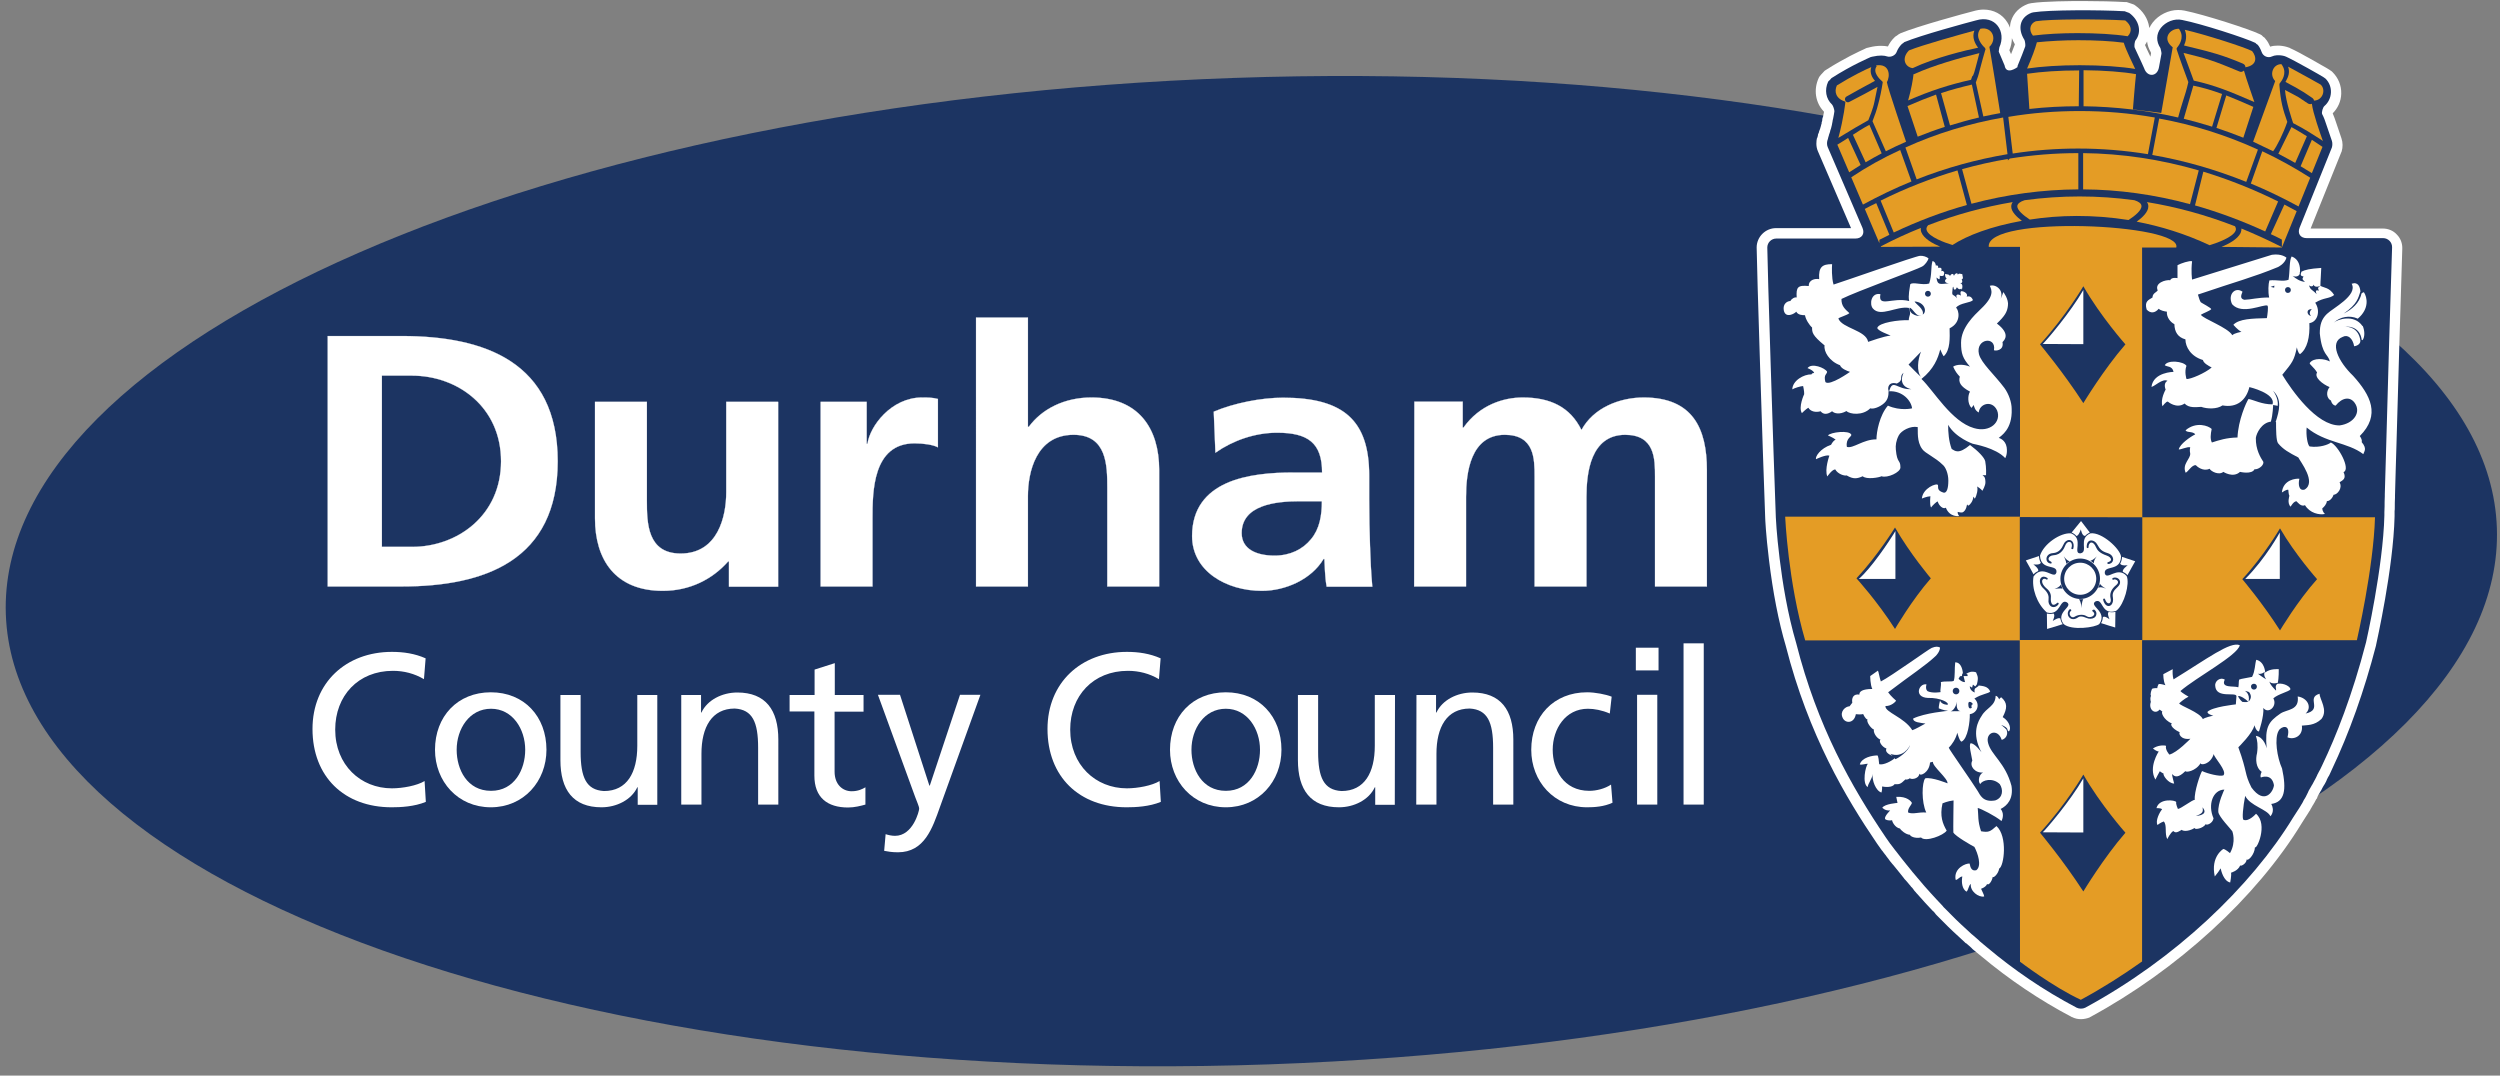 <?xml version="1.0" encoding="utf-8"?>
<!-- Generator: Adobe Illustrator 26.5.0, SVG Export Plug-In . SVG Version: 6.00 Build 0)  -->
<svg version="1.1" id="Layer_1" xmlns="http://www.w3.org/2000/svg" xmlns:xlink="http://www.w3.org/1999/xlink" x="0px" y="0px"
	 viewBox="0 0 1200 516.3" style="enable-background:new 0 0 1200 516.3;" xml:space="preserve">
<rect x="0" y="0" width="1200" height="516.3" fill="#808080" stroke="none"/>
<style type="text/css">
	.st0{fill:#1C3462;}
	.st1{fill:#FFFFFF;}
	.st2{fill:#003067;}
	.st3{fill:#E49C25;}
	
		.st4{clip-path:url(#SVGID_00000091722084563123793020000014314530536666046139_);fill:#FFFFFF;stroke:#FFFFFF;stroke-width:0.12;stroke-miterlimit:3.864;}
	
		.st5{clip-path:url(#SVGID_00000139260938722771629800000009905300268343037857_);fill:#FFFFFF;stroke:#FFFFFF;stroke-width:0.12;stroke-miterlimit:3.864;}
	
		.st6{clip-path:url(#SVGID_00000104677861374319446800000007069628646102010009_);fill:#FFFFFF;stroke:#FFFFFF;stroke-width:0.12;stroke-miterlimit:3.864;}
	
		.st7{clip-path:url(#SVGID_00000027581567441844602770000016854815892131441285_);fill:#FFFFFF;stroke:#FFFFFF;stroke-width:0.12;stroke-miterlimit:3.864;}
	
		.st8{clip-path:url(#SVGID_00000042004900122911851110000002783883311250664117_);fill:#FFFFFF;stroke:#FFFFFF;stroke-width:0.12;stroke-miterlimit:3.864;}
	
		.st9{clip-path:url(#SVGID_00000111192237017812687220000008523972949034848898_);fill:#FFFFFF;stroke:#FFFFFF;stroke-width:0.12;stroke-miterlimit:3.864;}
	.st10{clip-path:url(#SVGID_00000086652893030269188750000002959725898967246219_);fill:#FFFFFF;}
	
		.st11{clip-path:url(#SVGID_00000105426604351817429580000013905563228529733802_);fill-rule:evenodd;clip-rule:evenodd;fill:#FFFFFF;}
	.st12{clip-path:url(#SVGID_00000001644018122440660790000001945965342466474894_);fill:#FFFFFF;}
	.st13{clip-path:url(#SVGID_00000102545321877152635730000014848007786020354235_);fill:#FFFFFF;}
	.st14{clip-path:url(#SVGID_00000061436378137012226630000003363697932241518976_);fill:#FFFFFF;}
	.st15{clip-path:url(#SVGID_00000145755502282943554100000007348679726558574213_);fill:#FFFFFF;}
	.st16{clip-path:url(#SVGID_00000028315679599864064150000011524623754475839667_);fill:#FFFFFF;}
	
		.st17{clip-path:url(#SVGID_00000027605144163744991540000015360883680564991371_);fill-rule:evenodd;clip-rule:evenodd;fill:#FFFFFF;}
	.st18{clip-path:url(#SVGID_00000125573401806426735430000001251580569238273717_);fill:#FFFFFF;}
	.st19{clip-path:url(#SVGID_00000099639291106161762610000005822790588263493808_);fill:#FFFFFF;}
	.st20{clip-path:url(#SVGID_00000136385934696602141800000009485069198748908215_);fill:#FFFFFF;}
	
		.st21{clip-path:url(#SVGID_00000049184104667299738070000012165912976723575737_);fill-rule:evenodd;clip-rule:evenodd;fill:#FFFFFF;}
	.st22{clip-path:url(#SVGID_00000112633846648785326430000013587816012815442604_);fill:#FFFFFF;}
</style>
<g id="Layer_1_00000004504299403070784610000001593554836245852349_">
	<path class="st0" d="M2.8,294.9C-1.8,164.1,262.2,48.8,592.4,37.4c330.2-11.5,601.6,85.2,606.1,216S939.1,499.4,609,510.9
		C278.8,522.4,7.4,425.7,2.8,294.9"/>
	<path class="st1" d="M998.9,489.2c-1.5,0-3-0.3-4.3-1h-0.1c-15.4-8.1-30.1-18-43.6-29.3l-3.8-3.1l-0.1-0.1
		c-0.2-0.1-0.4-0.4-0.7-0.7c-0.4-0.3-0.8-0.7-1.1-1c-0.5-0.4-0.9-0.8-1.4-1.2c-0.1,0-0.1-0.1-0.2-0.1h-0.1l-0.7-0.7
		c-3.5-3.2-6.9-6.3-10.1-9.6l-3.1-3.1c-0.2-0.2-0.6-0.6-0.9-1.1c-0.3-0.4-0.7-0.8-1.1-1.1c-0.5-0.5-0.9-1-1.4-1.5l-0.2-0.2
		c-1.4-1.5-2.8-3-4.1-4.5c-0.6-0.7-1.2-1.3-1.8-2c-0.2-0.2-0.4-0.4-0.5-0.6l-0.2-0.2c-0.4-0.4-0.8-0.9-1.1-1.4
		c-0.3-0.4-0.6-0.8-1-1.1l-0.2-0.3c-0.2-0.2-0.4-0.4-0.6-0.7c-0.3-0.4-0.7-0.8-1-1.2c-0.3-0.3-0.6-0.7-0.9-1
		c-0.3-0.3-0.6-0.6-0.9-1.1c-0.4-0.5-2.4-3-2.4-3l-2.6-3.2l-0.1-0.1l-0.1-0.1c-0.2-0.2-0.3-0.4-0.5-0.6c-0.5-0.6-1-1.2-1.4-1.8
		l-0.2-0.3c-0.3-0.3-0.5-0.6-0.6-0.8l-0.2-0.2l-0.2-0.3c-0.2-0.3-0.4-0.6-0.7-0.9c-0.3-0.4-0.6-0.8-0.9-1.2l-0.2-0.3l-0.3-0.3
		l-2.4-3.4c-14.7-21.6-32.8-51.9-43.7-94.7c-3.5-11.8-6.2-25.8-8.1-41.5c-1.5-12.2-1.8-19.7-1.8-20c-1.1-29.2-4.1-122.5-4.1-129.8
		c0-5.1,4.2-9.3,9.3-9.3h36l-15.9-36.9c-1.1-2.5-0.7-5.1-0.5-6.1l0.1-0.2l0.1-0.2c0.1-0.4,0.3-0.8,0.3-1.1l0.1-0.7l0.2-0.3
		c0-0.1,0-0.1,0.1-0.2c0.1-0.4,0.2-1,0.5-1.6c0-0.1,0-0.1,0.1-0.2c0.1-0.5,0.3-1.1,0.5-1.7c0,0,0,0,0-0.1c0.1-0.2,0.1-0.4,0.2-0.7
		c0-0.1,0.1-0.2,0.1-0.3s0-0.2,0-0.2v-0.3l0.2-0.5c0-0.2,0-0.3,0.1-0.4c0-0.1,0-0.2,0-0.3v-0.4l0.2-0.6c0-0.2,0.1-0.4,0.2-0.6
		c0.1-0.4,0.1-0.7,0.2-1.1c0.1-0.4,0.2-0.8,0.2-1.1c0-0.1,0-0.1-0.1-0.2c-4-4.2-5-10.5-2.4-16.1l0.2-0.4l0.2-0.3
		c0.5-0.7,1-1.2,1.3-1.5l0,0l1.1-1.2l0.6-0.4c8.9-5.7,16.2-9,18.6-10.1c0.3-0.1,0.5-0.2,0.6-0.3l0.5-0.2l0.5-0.1l0.8-0.2
		c2-0.5,3.8-0.7,5.5-0.7c1.2,0,2.3,0.1,3.3,0.3c0.8-1.6,1.8-3.1,3.2-4.4l0.3-0.3l0.8-0.5c0.6-0.5,1.2-0.9,1.9-1.2
		c8.3-3.4,31.1-9.6,34.7-10.5c1.7-0.5,3.4-0.8,5-0.8c4.8,0,9,2.2,11.4,6.1c0.5,0.8,1,1.7,1.3,2.6c0-1.2,0.2-2.4,0.6-3.5
		c1.2-3.6,4-6.4,8-7.9l0.3-0.1l1.4-0.3h0.1c5.8-0.9,19-1,24.5-1c7.6,0,15.3,0.2,20.4,0.5h0.7l0.6,0.2c0.3,0.1,0.6,0.2,0.9,0.3l2,0.7
		l0.6,0.4c3.7,2.6,6.1,6.3,6.7,10.4c0,0.1,0,0.3,0.1,0.4c0.4-0.9,1-1.8,1.6-2.6c2.9-3.7,7.6-6,12.2-6c1,0,2.1,0.1,3.1,0.3
		c9.4,1.9,31.2,8.9,36.3,11.4l0.7,0.4l0.7,0.7l0.7,0.5l0.4,0.5c1.1,1.2,1.8,2.7,2.3,3.8c1.2-0.4,2.4-0.5,3.7-0.5
		c1.3,0,2.8,0.2,4.2,0.6l0.3,0.1l1.2,0.4l0.1,0.1c2.1,0.9,7,3.5,10.8,5.7c1.2,0.7,2.4,1.4,3.5,2c2.6,1.5,3.8,2.1,4.5,2.6l1.3,0.9
		l0.3,0.3c2.8,2.8,4.3,6.4,4.2,10.4c-0.1,3.6-1.6,6.9-4.1,9.4c0.7,1.6,1.2,3.1,1.6,4.3c1.4,4.1,2.6,7.7,2.6,7.7
		c0.7,2,0.7,4.3,0.1,6.3l-0.1,0.2l-14.8,36.8h34.7c2.5,0,5,1,6.7,2.9c1.8,1.8,2.7,4.3,2.6,6.8c-0.8,24.3-2,65.9-2.8,94.3
		c-0.1,4.8-0.3,9.3-0.4,13.3c-0.1,4.1-0.2,7.7-0.3,10.8v0.9v0.1c-0.1,1.8-0.1,3.2-0.1,4.5c0,0.8,0,1.5-0.1,2.1c0,0.3,0,0.6,0,0.8
		v1.6c-0.6,25.1-8.6,60.4-8.9,61.9v0.1c-5.7,22-12.9,42.1-21.3,59.8c-0.2,0.4-0.4,0.8-0.5,1.1c-0.2,0.4-0.4,0.8-0.6,1.3
		c-0.1,0.2-0.3,0.6-0.6,1c-0.1,0.2-0.2,0.4-0.3,0.6c-0.1,0.2-0.2,0.4-0.3,0.6l-0.1,0.3c-0.2,0.6-0.5,1-0.7,1.4
		c-0.1,0.2-0.2,0.4-0.3,0.6l-0.1,0.1l-0.1,0.1c-0.1,0.3-0.3,0.5-0.4,0.7c-0.2,0.3-0.3,0.6-0.5,0.9s-0.3,0.6-0.4,0.8l-0.4,0.7
		l-0.1,0.1c-0.2,0.4-0.4,0.7-0.6,1.1c-0.1,0.2-0.2,0.3-0.3,0.5l-0.1,0.1c-0.1,0.2-0.3,0.5-0.3,0.6l-0.4,1.1l-0.3,0.3l-0.9,1.7
		l-0.2,0.3c0,0.1-0.1,0.1-0.1,0.2c-0.2,0.3-0.3,0.6-0.5,0.8l0,0l-0.5,0.9c-0.1,0.2-0.2,0.4-0.4,0.7l-0.1,0.1l-0.3,0.7l-0.2,0.2
		l-0.8,1.3c-0.7,1.1-1.3,2-1.8,2.8s-0.9,1.4-1.2,1.9c-21.7,35.6-59.7,70.4-101.7,93.1l-0.1,0.1
		C1001.9,488.8,1000.4,489.2,998.9,489.2z M1030.5,23.6c0.3,0.7,0.7,1.4,1,2.1c0.2,0.5,0.5,1,0.7,1.5l0.3-1.6c0-0.2-0.1-0.3-0.1-0.5
		c-1-1.7-1.6-3.4-1.8-5.2c-0.3,0.6-0.6,1.2-1,1.7L1030.5,23.6z M965.3,26c0.7-1.8,1.3-3.3,1.8-4.6c0-0.1,0-0.1,0-0.2
		c-0.5-0.9-1-1.9-1.4-2.9c0,1.9-0.4,3.9-1.2,5.8L965.3,26z"/>
	<path class="st0" d="M890.6,114.5h-38c-2.3,0-4.3,1.9-4.3,4.3c0,7.2,3,100.8,4.1,129.6c0,0,0.3,7.5,1.8,19.6
		c1.4,11.5,3.8,26.6,8,40.8c10.1,39.8,26.4,68.7,43,93.2c0.7,1,1.4,2,2.1,3c0.3,0.3,0.5,0.6,0.7,0.9c0.5,0.7,1.1,1.4,1.6,2.1
		c0.3,0.3,0.5,0.7,0.8,1c0.6,0.8,1.1,1.5,1.7,2.2c0.2,0.3,0.5,0.6,0.7,0.9c0.8,1,1.6,2,2.4,3c0.9,1.1,1.7,2.1,2.6,3.2
		c0.1,0.2,0.3,0.4,0.5,0.6c0.7,0.8,1.4,1.7,2.1,2.5c0.2,0.3,0.5,0.5,0.7,0.8c0.7,0.8,1.4,1.7,2.1,2.5c0.2,0.2,0.4,0.5,0.6,0.7
		c1.9,2.1,3.8,4.3,5.8,6.4c0.1,0.1,0.1,0.1,0.2,0.2c0.9,1,1.9,2,2.8,3c0.1,0.2,0.3,0.4,0.5,0.6c0.9,0.9,1.8,1.8,2.7,2.7
		c0.2,0.2,0.3,0.3,0.5,0.5c3.2,3.3,6.6,6.4,10.1,9.6c0.2,0.1,0.3,0.3,0.5,0.4c1,0.9,2.1,1.8,3.1,2.7c0.1,0.2,0.3,0.3,0.5,0.5
		c1.2,1,2.4,2,3.6,3c12.5,10.5,26.7,20.3,42.7,28.7c1.2,0.6,2.9,0.6,4.1,0c43.1-23.3,79.7-58.3,99.8-91.3c0.6-1,1.7-2.6,3.1-4.8
		c0.3-0.5,0.6-1,0.9-1.5c0.1-0.1,0.1-0.2,0.2-0.3c0.1-0.2,0.3-0.5,0.4-0.7s0.2-0.4,0.3-0.6c0.1-0.3,0.3-0.6,0.5-0.9s0.4-0.7,0.6-1
		c0.1-0.2,0.2-0.4,0.3-0.6c0.2-0.4,0.4-0.8,0.6-1.2c0.1-0.1,0.1-0.3,0.2-0.4c0.2-0.6,0.5-1.1,0.8-1.6c0.1-0.2,0.2-0.3,0.3-0.5
		c0.3-0.5,0.6-1,0.9-1.6l0.1-0.1c0.3-0.6,0.7-1.3,1-1.9c0.1-0.2,0.2-0.3,0.3-0.5c0.3-0.7,0.7-1.3,1-2c0-0.1,0-0.1,0-0.1
		c0.4-0.7,0.7-1.4,1.1-2.1c0.1-0.1,0.2-0.3,0.3-0.5c0.4-0.8,0.7-1.5,1.1-2.3c6.6-13.8,14.4-33.4,21-58.9c0,0,8.2-36,8.8-60.9
		c0,0,0,0,0-0.1s0-0.2,0-0.4c0-0.1,0-0.1,0-0.2c0-0.3,0-0.5,0-0.8c0-0.7,0.1-1.7,0.1-2.9c0-1.3,0-2.9,0.1-4.8c0-0.3,0-0.6,0-0.9
		c0.2-6,0.4-14.4,0.7-24.1c0.8-29.4,2-70.7,2.8-94.4c0.1-2.5-1.9-4.5-4.3-4.5h-36.7c-3,0-4.5-2.2-3.4-5l15.5-38.5
		c0.3-1,0.3-2.3,0-3.2c0,0-1.3-3.7-2.7-7.9c-0.5-1.6-1.1-3.3-2-5c-0.3-0.9,0.4-3.2,1.1-3.8c3.8-3.2,4.4-9.4,0.5-13.2l-1-0.7
		c-0.7-0.5-4-2.3-7.5-4.3c-4.1-2.3-8.6-4.7-10.4-5.5l-0.8-0.3c-2.7-0.7-4.7-0.4-6,0.2c-1.9,0.9-4.2-0.1-4.9-2.1
		c-0.5-1.4-1.2-2.7-1.9-3.5c0,0-0.3-0.2-0.6-0.4c-0.2-0.2-0.5-0.5-0.5-0.5c-4.4-2.2-25.9-9.2-35.1-11c-3.8-0.9-8,0.9-10.3,3.8
		c-2.3,3-2.3,6.5-0.2,9.7c0.1,0.3,0.6,2.3,0.5,2.7l-1.2,6.5c-0.8,4.6-5.6,4.9-7.1,0.5c-0.2-0.4-0.7-1.5-1.3-2.9
		c-0.5-1.2-1.3-2.7-2-4.3l-1.2-2.6c-0.4-0.7-0.1-3.1,0.4-3.7c3-3.9,1.8-9.6-3.1-13.1l-1.1-0.4c-0.4-0.1-0.7-0.3-1-0.4
		c-11.9-0.7-36.4-0.7-43.8,0.5l-0.9,0.2c-6,2.3-6.7,8-3.5,13c0.3,0.5,0.6,2.7,0.4,3.2c-0.8,2.3-2.1,5.5-3.7,9.4c0,0,0,0.2,0,0.5
		c0,0-5.4,4.1-6.2-0.8l-2.8-6.6c0-0.2,0.2-1.9,0.3-2.1c3.4-7.4-1.8-15.8-11.3-12.9c-3.9,1-26.7,7.2-34.3,10.4
		c-0.1,0-0.3,0.3-0.6,0.5s-0.6,0.4-0.6,0.4c-1.2,1.2-2,2.5-2.5,3.8c-0.6,1.7-2.8,2.7-4.5,2.2c-1.4-0.5-3.7-0.7-7.2,0.1l-0.8,0.2
		c-1,0.5-8.8,3.7-18.8,10.1l-0.8,0.9c-0.3,0.3-0.6,0.5-0.8,0.8c-1.8,4-1.1,8.2,1.9,11c0.5,0.5,1.2,2.7,1.1,3.3
		c-0.1,1-0.4,2.2-0.6,3.4c-0.1,0.2-0.1,0.5-0.2,0.8c0,0.3-0.1,0.5-0.1,0.7c-0.1,0.4-0.1,0.7-0.2,1c0,0.2-0.1,0.4-0.1,0.6
		c-0.1,0.5-0.3,1.1-0.4,1.6c0,0.1-0.1,0.2-0.1,0.3c-0.2,0.4-0.3,0.9-0.4,1.4c-0.1,0.2-0.1,0.4-0.2,0.6c-0.2,0.4-0.3,0.9-0.4,1.3
		c-0.1,0.2-0.1,0.4-0.2,0.6c-0.1,0.6-0.3,1.2-0.5,1.8c-0.2,0.9-0.2,2.1,0.2,3l16.7,38.8C895.2,112.2,893.7,114.5,890.6,114.5z"/>
	<path class="st0" d="M909.6,253.2c7.2,12.6,17.2,24.4,17.2,24.4c-9.2,10.5-17.2,24.3-17.2,24.3c-8.4-13.2-18.5-24.3-18.5-24.3
		C901.5,266.4,909.6,253.2,909.6,253.2"/>
	<path class="st0" d="M1000,371.8c8.3,14.5,20.2,27.9,20.2,27.9c-10.5,12.1-20.2,28.2-20.2,28.2c-9.8-15.1-20.8-28.2-20.8-28.2
		C992,385.7,1000,371.8,1000,371.8"/>
	<path class="st0" d="M1094.4,253.6c7.3,12.6,17.8,24.4,17.8,24.4c-9.4,10.5-17.8,24.6-17.8,24.6c-8.4-13.2-18.1-24.6-18.1-24.6
		C1086.7,266.8,1094.4,253.6,1094.4,253.6"/>
	<rect x="969.5" y="248.2" class="st0" width="58.8" height="59"/>
	<path class="st0" d="M1000,137.4c8.3,14.5,20.2,27.9,20.2,27.9c-10.5,12.1-20.2,28.2-20.2,28.2c-9.8-15.1-20.8-28.2-20.8-28.2
		C992,151.2,1000,137.4,1000,137.4"/>
	<path class="st1" d="M1000,139.2c-6.2,10.8-18,24.6-19.5,25.9l19.5,0.1C1000,165.2,1000,146.1,1000,139.2z"/>
	<path class="st1" d="M892.2,277.9h17.6v-23C906.7,260.1,897.9,273.1,892.2,277.9z"/>
	<path class="st1" d="M1094.3,277.9v-22.3c0,0-6.7,12.4-16.6,22.3H1094.3z"/>
	<path class="st1" d="M980.5,399.5l19.5,0.1c0,0,0-19.1,0-26C993.8,384.4,982,398.2,980.5,399.5z"/>
	<path class="st1" d="M979.6,270.1c-0.5-0.8-0.8-1.8-0.9-3.2l-6.3,2.1c0,0,3.4,6,3.7,6.7c0.7-0.8,1.5-1.3,2.2-1.6
		c0.6-1.1-2.3-3.2-2.3-3.2S979.2,271.4,979.6,270.1z"/>
	<path class="st1" d="M996.7,257.3c1.2-0.2,2.1-3.2,2.1-3.2s0.6,3.4,2.1,3.1c0.5-0.6,1.2-1.1,2.2-1.6l-4.2-5.5l-4.5,5.5
		C995.5,256.1,996.2,256.7,996.7,257.3z"/>
	<path class="st1" d="M1018.6,267.3c-0.1,1.4-0.4,2.4-0.9,3.2c0.4,1.3,3.6,0.8,3.6,0.8s-2.9,2.1-2.3,3.2c0.7,0.3,1.5,0.8,2.2,1.6
		c0.3-0.7,3.7-6.7,3.7-6.7L1018.6,267.3z"/>
	<path class="st1" d="M1009.4,296.2c-0.1,0.8-0.2,1.9-0.9,2.9c1.7,0.6,6.8,2.1,6.8,2.1l0.1-7.5c-1.3,0.3-2.4,0.2-3.2,0
		c-1,0.8,0.4,3.6,0.4,3.6S1010.3,295.4,1009.4,296.2z"/>
	<path class="st1" d="M985.7,294.5c-0.8,0.2-1.9,0.3-3.2,0l0.1,7.4c0,0,5.8-1.7,7.5-2.3c-0.7-1-1-1.9-1.1-2.7
		c-0.9-0.8-3.7,1.2-3.7,1.2S986.7,295.3,985.7,294.5z"/>
	<path class="st2" d="M1104.5,130.5c-0.1,0.1-0.3,0.2-0.4,0.2C1104.5,131.2,1104.5,130.9,1104.5,130.5z"/>
	<path class="st1" d="M954.3,356.7c-1.5-5.3,4.7-7.3,6.5-1.6c0.8,0,3.6-1.6,2.3-4.9c-0.9-1-2.5-2.2-2.5-2.2s2.2,0.6,2.9,1.9
		c0,0,0.1,0.3,0.2,0.7c0.2,0.2,0.3,0.4,0.5,0.5c1.3-1,0.6-4.7-2.9-6.9c2.2-4.2,2.4-6.8-0.7-9.5c0,0-0.7,0.3-1,1
		c-0.3-0.6-0.7-1.6-1.7-1.7c-0.1,5-4.5,5.7-6.7,9.6c-1.6,2.4-5.1,8.2-0.1,17.5c0,0-3.3-4.6-5.3-4.3c-0.7,1.5,0.3,4.7,0.9,8.3
		c-1.5,2.7,1.4,6.1,5.2,5.7c-1.9,0.8-2.7,4-1.4,5.6c0.9-1.9,5.9-3.4,9.4,0c1.7,2.6,1.6,6.5-2.2,7.8c-6,1.1-7.3-2.8-8.4-4.5
		c-2.5-4.1-13.8-20.1-13.9-20.8c1.4-1.3,3.4-4.2,4.1-7.2c0,0,1,4,2,4.3c3.1-1.3,4.1-10,4-13.2c3.7-0.5,5.1-4.9,2.2-7.5
		c3.9-2.4,6.7-2.3,7.6-3.4c-1.1-2.5-3.4-2.6-5.8-2.9l0.3,0.2l-1.8,1.3c0,0-0.5,0.8-0.1,1.9c-2.5-0.9-2.4-3-2.4-3l1.1,0.7l0.4-1.5
		l1.1,0.9l0.8-1c0.9-3.6,0.3-3.9-0.4-5.8c-2.2-0.7-3.6,0-4.8,0.8l0.6,0.1l0.2,0.9h-2l0.7,2.9c-1.6,0.1-3.1-1.6-3.1-1.6l0.7-1.2
		l0.9-0.1l0.2-1.2h0.3c-0.2-2.4-1.1-5.4-3.7-5.4c-0.4,3,0,6.9-0.7,8.9c-1.1,0.6-4,0-6.2,0.6c0.3,1.8-0.5,3.9-0.1,4.8
		c0,0-3.8,0.7-6.2-0.4c0,0-1.3-0.7-0.6-3.3c-3.6-0.7-6.3,6.2,0.7,6.5c5.8-0.2,10.5,2.3,9.4,3.3c0,0-2.8,0-3.6-2c0,0-0.7,2.7-0.6,3.7
		c0,0,2.3,1,4.5,1.2c0,0-11.3,1-16.8,3.7c0,1.9,3.5,2,5.9,2.4c-1.8,1-5,2.8-6.3,3.2c-3.8-6.2-13.2-8.6-12.9-11.6
		c2.9,0.1,5.1-2.3,5.1-2.6c0,0-2.5-2.1-3.8-4c11.4-8.7,17.7-12.6,22.9-17.5c0,0,2-2,2-4c-1.1-0.5-2-0.6-4,0.2
		c-1.5,0.6-19.3,13.5-24.4,16.1c-0.6-1.6-1.1-4.9-1.4-5.2l-3.7,2.6c0,0,0,4.2,1,6.2c-4.9,0-6.3,1.3-6.2,2.7c-3-0.5-3.8,1.8-3.4,3.9
		c0,0-1,1.3-1.3,1.7c-2.1,0.1-4.7,2.5-3.4,5.4c1.2,3,5.6,3,6.4-1.6c0,0,2.7,0.3,3.5-0.1c0,0,1.1,2.6,2.1,2.6
		c-0.7,1.2,1.8,4.5,3.1,4.9c-0.4,0.9,0.7,3.8,3.2,4.9c-1.1,0.3,0.3,3.3,2.8,4.2c-0.7,1.2,0.4,2.6,2.9,3.5c-0.6-0.5-1.1-1-1.1-1
		c6,2.3,9.2-3.2,9.5-4.2c-0.6,3-6,6.6-7.1,6.8c0-0.1-0.1-0.3-0.2-0.5c-1.4,1.3-5.4,3.5-7.5,2.9c-0.1-1.6-0.4-3.8-0.8-4.2
		c-2.6,0-7.5,1-8.5,4.3c1,0.4,2.8-0.4,3.9-0.3c-1.2,1.1-2.9,9.5-0.1,11.2c0-1.5,2.1-3.9,2.4-6.3c-0.5,2.9,1.5,8.2,4.2,8.9
		c0,0,0.4-1.2,0.3-2.9c1.4,0.3,4.9,0.6,6-1.1c2.1,0,2.6,0.3,5.2-2.3c0.9,0.3,1.8-0.3,2.2-0.6c0,0.7,4.2,0.7,4.5-2.2
		c0.3,1.6,4.8-0.6,5.1-5.3c0.1,0,1.3-0.4,1.4-0.3c-0.3,2.1,7.3,8,7,10.3c0,0-7.5-3.1-10.7-2.4c-1.6,1.9-1.9,11.4,0.5,16.4
		c-3.9-0.3-6.2,1-8.7,0c-0.4-1.9,1.7-3.7,1.8-4.6c-0.2-0.6-2.3-3.3-7.5-2.9l0.6,2.9c0,0-6.1,0.4-7.3,2.3c0,0,1.4,1.6,3.8,1.3
		c0,0-2.8,2.7-2.5,4c0.2,0.7,2.3,1,3.4,0.7c0,0.7,1.4,3.6,3.8,4c0.3,0.7,2.7,2.9,4.8,3c0,0.6,2.1,1.9,5.3,1.3
		c2.1,2.3,10.8-1,12.3-3.3c-1.9-3.3-3.4-6.9-2-13.1c0,0,2.5-1.1,5.3-1.4c0,0-0.2,14.2-0.1,15.4c1.1,1.9,8.9,6.3,10.1,6.9
		c1.6,3,3.7,9.2,0.9,11.2c-2,0.5-2.8-0.9-3.2-3.2c-1.7-0.2-7.8,2.2-6.7,7.8c0.8,0.3,1.8-1.5,3.2-1.6c-0.5,2.8-0.1,6,2,7.3
		c1-0.8,1-3.1,2.1-3.7c-0.5,3.4,3.7,6.6,6.4,6c0-0.8-1-2.4-1.5-3.7c0,0,2.3-0.7,2.9-2.3c0.6,0.9,2.3-1.1,2.7-3.4
		c0.3,0.7,2.7-1.4,3.1-4c2.3-1,4.2-15.4-1.3-20.4c-3.1,2.8-3.9,3.1-7.4,2.5c-1.7-5-1.2-7.6-1.6-11.2c1.8,0.5,8.2,3.7,11.4,6.3
		c0,0,1.8-3.2-0.4-5.8c3.2-1.6,6.2-4.9,5.2-11.1C962.6,366.2,955.7,362.3,954.3,356.7z M946.9,338.2c0,0-0.5-0.4-0.6,0.7
		c0,1,0.3,0.7,0.3,0.7s-1.7,1.6-1.8-1.3C944.5,335.6,947.3,337.5,946.9,338.2z M938.9,330.1c0.9,0,1.6,0.7,1.6,1.6s-0.7,1.6-1.6,1.6
		s-1.6-0.7-1.6-1.6S938,330.1,938.9,330.1z M939.4,336.8c-0.5,2.1,0,4.5,1.6,4.5c0.3,0.1-4.7,0.1-4.7,0.1
		C937.6,341.1,938.7,339.5,939.4,336.8z"/>
	<path class="st1" d="M1104.9,348.3c2.2-0.3,6,0.1,9.4-3.2c3.3-4.3-0.9-9.4-0.9-12.1c-6.7,1.9,1.8,7.6-6.7,9.5
		c3.2-2.9,1-7.5-3.8-8.2c0.9,6.8-5.2,6.1-8.3,8.2c-5.8,4-7.5,6.5-6.6,16.7c0,0-1.1-5.4-5.2-6c0.7,1.9,1.1,4.6,0.6,8.2
		c-0.8,3.1-0.6,7.1,2.2,9.1c0,0-0.9,1.6-0.4,2.7c0,0,5.3-2.3,6.3,3.7c-0.3,3.2-4.6,9.6-10.8,1.1c-3.5-6.9-1.8-6.9-6.3-19.3
		c0,0,7.1-6.9,7.7-10.6c0,0,0.9,3.1,2.2,3c0,0,2.5-7.3,2.1-11.3c2.4,3.2,6.9-0.9,4.8-4.6c2.3-2.1,7.5-3.2,8.2-4.3
		c0.2-1.1-2.9-3.2-6.2-2.7v-0.1c-1.5,1.4-0.5,2.3-0.7,3.4c-1.3-1.3-3-3.1-3.1-4.2c0.1-0.5,0,1.3,3.9,0.5c0.6-2.2,0.5-6.6,0.5-6.6
		s-4.1-0.4-6.5,1.6c0,0-0.2-5.2-4.3-6.1c-0.7,2.3-0.5,5.3-2,8.2c-1.7,0.4-5.4,0.9-6.2,1.3c-0.3,1-0.1,2.4-0.4,3.7
		c-2.2-0.8-8.6,0.6-6.5-3.7c-2.6-1.4-4.9,1.1-4.6,3c0.4,6.3,9.9,2.8,10.2,4.9l-0.3,4c0,0-11.5,1.2-13.6,3.6c-0.1,1,1.8,1.5,2.8,1.9
		c-0.5-0.1-4.6,1-5,1.6c-1.6-3.4-10.8-6.3-11.4-7.6c0,0,2.4-2.2,4.5-3.2c0,0-3.2-1.8-3.9-2.7c7.6-6.6,27.5-17.1,28.5-22
		c-4.5-2-15.8,6.6-31.8,16.4c-0.5-1.6-0.5-3.6-0.4-4.9l-4.5,2.4c0,0-0.1,3.3,1,5.3c0,0-2.1-0.7-3.2-0.6c0,0-0.7,1.1-0.7,2
		c0,0-1.6-0.1-2.5,0.3c-0.2,0.4-1.1,2.7-0.5,3.4c-0.4,0.6-0.4,1.9-0.1,2.9c-1.3,3.7,2.1,6.3,4.2,3.7c0,0,1.1,0.7,1.4,1.1
		c-0.8-0.2,0.2,3.8,4.6,5.6c-0.8-0.1-0.9,2,3.7,4.2c-0.7,0.4,0.3,3.8,5.1,3.1c0,0-6.4,6.7-10.1,7.6c0,0-2.1-2.3-1.6-4.2
		c-1-0.4-4.1-0.3-6.3,1.3c0,0,1.7,1.4,2.8,1.4c0,0-5.1,7.6-1.6,13.5c0,0,1.7-3.4,2.1-4c0,0,1.4,1,1.8,1.1c-0.4,0.8,2.3,4.8,5.1,4.8
		c0,0-1.1-3.9-1-4.6c1.3,1.6,3.1,1.9,6.4-1.4c0,0.8,4.9,0.2,7.3-3.8c-0.1,1.2,4.8,0.7,6.3-4.4c0,1.6,6.7,8.3,4.6,10.3
		c-1.7,0.6-7.5-0.8-10.2-2.1c-0.8,1.1-3.9,10.1-3.5,13.8c-1.2,0-6.7,4.3-8.1,4.4c0,0-1.1-2.4-0.8-3.3c-0.4-1-8.2-2-9.5,2.9
		c0,0,2.3-0.1,2.7,0.6c-1.2,1.3-3.3,5.5-2.2,7.5c0,0,1.3-1.1,3-1.7c1.7,1.7,0.3,5.8,1.7,8.5c0,0,1.5-3.2,2.9-3.9
		c1,0.9,1.5,0.9,4.1-0.6c0,0.4,2.5,1.3,6.2-0.9c-0.4,1,4,0.4,5.3-1.9c0,0.9,3.3-0.1,3.7-2.7c-2.9-6.6-0.3-13.7,5.2-13.8
		c0,0-3.2,6.5-2.9,10.8c0.3,2.3,6,8.1,6.7,9.2c0,0,2,5-1.1,10.5c0,0-2.2-1.9-3.2-2c0,0-6.2,3.6-4.1,13.2c1.7-2.3,1.2-1.3,2.8-3.9
		c0.3,1.2,1.4,6.1,4.6,6.8c0,0,0.7-3.6,0.4-4.7c0,0,3.4-0.9,4.4-3.5c0.3,0.6,3.1-0.9,3.1-2.9c0.5,1,3.8-2.1,4-5.9
		c0.6,1.7,6.5-10.8,0.5-16c0,0-3.5,4-6,2.9c-0.8-0.3-0.2-6.5,0.8-11.5c2.3,4.8,10.7,6.5,12.1,9.8c0,0,2.4-2.3,0.4-5.9
		c6.5-0.9,7.4-6.8,5.2-17c-2.4-5.3-3.8-14.6-1.6-18.2c1-2,6-3.7,4.2,3.2C1101,355.3,1105.6,353.3,1104.9,348.3z M1087.1,322.4
		c-0.9,1.9,0.7,3.7,0.7,3.7c-1.6-0.9-4-2.7-4-2.7C1085.8,323.8,1087.1,322.4,1087.1,322.4z M1054,391.7c3.5-1.3,3.6-2.1,3.2-4.2
		C1059.7,390.5,1056.8,391.4,1054,391.7z M1081.9,328.2c0.8,0,1.4,0.6,1.4,1.4s-0.6,1.4-1.4,1.4s-1.4-0.6-1.4-1.4
		C1080.4,328.8,1081.1,328.2,1081.9,328.2z M1080,332.9c1,1.7,0,3.2-0.7,3.9c0.9-3.9-1.8-5.2-1.8-5.2
		C1079.1,332,1079.7,332,1080,332.9z M1074.9,334.1c2.4,0.7,4.2,2.7,4.2,2.7c-0.7,0.4-2.8,0.1-2.8,0.1c-1.2-1-2.1-2.7-2.1-2.7
		L1074.9,334.1z"/>
	<path class="st1" d="M1016,293c3.6-2.9,6.4-12.8,4.8-16.5c-4.4-5-9.5,2.4-10.5-1.3c-0.5-4.2,7.6-0.6,7.8-8.1
		c-0.5-3.7-9.2-11.8-14.7-11.1c-6.1,2.6-0.7,8.9-4.8,9.6c-3.9,0.2,1.8-7-4.5-9.6c-5.1-0.4-13.1,5-14.9,10.7c0.4,7.5,8.4,3.8,7.9,8
		c-1,4-6.5-4.3-11,2c-1,5.6,1.6,13.1,6.4,17.3c6.7,1.7,6-6.8,9.6-4.9c3.3,2.2-5.7,4.6-1.6,10.4c3.8,3.3,15.3,1.7,17.2,0
		c4.1-6.1-5.2-8.6-1.9-10.8c3.8-1.8,2.6,6.7,9.7,4.6L1016,293z M1003.8,259.4c1.1,0,2.3,0.8,2.9,2c1.3,2.3,2.1,3.2,5,4.1
		c2,0.6,2.7,2.1,2.6,3.3c-0.2,1.1-1.1,1.9-2.3,1.9c-0.3,0-0.5-0.2-0.5-0.4c0-0.2,0.1-0.3,0.2-0.4c1-0.3,1.6-0.7,1.6-1.3
		c0-0.7-0.8-1.5-2-1.9c-3.8-1.3-4.6-2.8-5.1-3.8l-0.1-0.2c-0.7-1.7-1.6-2.3-2.2-2.3c-0.3,0-0.6,0.1-0.8,0.4c-0.4,0.4-0.6,1-0.6,1.8
		c0,0.2-0.1,0.3-0.1,0.4c-0.1,0.1-0.2,0.1-0.3,0.1c-0.2,0-0.5-0.2-0.5-0.5C1001.6,259.6,1003.3,259.4,1003.8,259.4z M1005.1,270.4
		l-1.7-1.3c1.3-0.1,3.1-2.1,3.1-2.1C1004.7,269.3,1005.1,270.4,1005.1,270.4z M985.8,266.5c-1.6,0.1-2.4,0.9-2.5,1.6
		c-0.1,0.6,0.4,1.2,1.2,1.5c0.2,0.1,0.3,0.4,0.3,0.6s-0.2,0.3-0.4,0.3h-0.1c-1.5-0.2-2.1-1.4-2-2.4c0.1-1.2,1.1-2.5,3.1-2.6
		c3-0.2,4.3-2.4,5-4c0.6-1.5,1.7-2.3,2.8-2.3c0.6,0,1.2,0.3,1.6,0.8c0.6,0.8,0.7,2,0.4,3.3c-0.1,0.2-0.2,0.3-0.5,0.3
		c-0.2,0-0.3-0.1-0.4-0.2c-0.1-0.1-0.1-0.2,0-0.4c0.3-0.9,0.3-1.8-0.1-2.4c-0.2-0.3-0.6-0.5-1-0.5c-0.8,0-1.5,0.7-2,2
		C990.9,262.9,989.5,266.3,985.8,266.5z M990.6,267c1.7,2.4,2.9,2.4,2.9,2.4l-1.8,1.2C992,269.5,990.6,267,990.6,267z M988.1,290
		c-0.6,0.9-1.5,1.4-2.4,1.4c-0.7,0-1.3-0.3-1.7-0.8s-0.9-1.3-0.7-2.8c0.2-1.6-0.1-3.2-2.4-5.3c-1.7-1.5-2-3.4-1.6-4.5
		c0.3-0.8,1-1.2,1.7-1.2c0.5,0,1.1,0.2,1.7,0.6c0.2,0.1,0.2,0.3,0.2,0.5c-0.1,0.2-0.2,0.3-0.4,0.3c-0.1,0-0.2,0-0.3-0.1
		c-0.3-0.2-0.6-0.3-0.9-0.3c-0.5,0-0.8,0.3-1,0.7c-0.3,0.8,0.1,2.3,2.1,4c1.5,1.2,2.2,2.8,2,4.5c-0.1,1.3,0.1,2.4,0.6,3
		c0.2,0.2,0.4,0.3,0.7,0.3c0.5,0,1.1-0.3,1.7-0.9c0.1-0.1,0.2-0.1,0.3-0.1c0.2,0,0.4,0.1,0.4,0.2C988.2,289.6,988.2,289.8,988.1,290
		z M986.2,282.7c2.7-1,3-2.1,3-2.1l0.8,2C988.9,282.2,986.2,282.7,986.2,282.7z M1005.2,292.6c0.9,0.6,1.3,1.6,1,2.6
		c-0.3,1.1-1.4,1.8-2.8,1.8c-0.6,0-1.2-0.1-1.9-0.4c-0.9-0.4-1.8-0.7-2.7-0.7c-0.5,0-0.9,0.1-1.3,0.4c-0.8,0.6-1.7,0.9-2.4,0.9
		c-1.1,0-2-0.7-2.4-1.7c-0.4-1.1-0.1-2.3,0.7-3c0.1-0.1,0.2-0.1,0.3-0.1c0.2,0,0.4,0.2,0.5,0.4c0.1,0.2,0,0.3-0.2,0.5
		c-0.5,0.4-0.7,1-0.5,1.7s0.8,1.3,1.5,1.3c0.2,0,0.5-0.1,0.7-0.2c1.1-0.7,2.3-1,3.4-1c1,0,1.9,0.3,2.3,0.6c0.5,0.3,1,0.5,1.6,0.5
		c1,0,1.9-0.5,2.2-1.2c0.2-0.5-0.1-1.1-0.8-1.6c-0.1-0.1-0.2-0.3-0.1-0.4c0.1-0.2,0.3-0.3,0.5-0.3
		C1005,292.5,1005.1,292.6,1005.2,292.6z M997.9,287.6h2.1c-0.7,0.9-1,4.3-1,4.3C999.1,288.9,997.9,287.6,997.9,287.6z M998.5,287.5
		c-5.2,0-9.5-4.4-9.5-9.7s4.3-9.7,9.5-9.7s9.5,4.4,9.5,9.7S1003.7,287.5,998.5,287.5z M1007.1,282.2l0.9-2c0.5,1.1,2.9,2.4,2.9,2.4
		C1008.1,281.3,1007.1,282.2,1007.1,282.2z M1013.6,290.1c-0.4,0.5-0.9,0.8-1.5,0.8c-0.5,0-1.9-0.3-2.6-3c0-0.1,0-0.3,0.1-0.4
		s0.2-0.2,0.4-0.2s0.3,0.1,0.4,0.3c0.5,1.5,1.2,2,1.8,2c0.3,0,0.5-0.1,0.7-0.4c0.3-0.4,0.4-1.1,0.2-1.9c-0.6-2.4,0.3-4.5,2.6-6.4
		c0.8-0.6,1.1-1.3,0.9-1.8c-0.2-0.6-1-1-1.6-1c-0.2,0-0.3,0-0.4,0.1c-0.1,0.1-0.2,0.1-0.3,0.1c-0.2,0-0.3-0.1-0.4-0.3
		c-0.1-0.2,0-0.4,0.2-0.5c0.3-0.2,0.7-0.3,1.1-0.3c1,0,2,0.6,2.3,1.5c0.2,0.5,0.4,1.6-0.9,2.9c-0.2,0.2-0.4,0.4-0.6,0.6
		c-1.1,1.1-2.3,2.2-1.8,4.7C1014.4,288.2,1014.2,289.3,1013.6,290.1z"/>
	<path class="st3" d="M974.1,52.3c7.9-0.9,15.8-1.3,23.7-1.3l0.2-17.2c-9.4,0-18.2,0.6-24.9,1.6H973L974.1,52.3z"/>
	<path class="st3" d="M1024.9,33.1c-1.2-2.7-4.4-8.9-5.5-12.6c-6-0.8-13.8-1.2-21.8-1.2c-7.1,0-14,0.4-19.9,1
		c-0.7,2.8-2.4,7.4-4.7,12.6c6.8-1,15.7-1.6,25.3-1.6C1008.6,31.3,1018.5,32,1024.9,33.1z"/>
	<path class="st3" d="M920,86.1c14.2-5.6,28.8-9.6,43.6-12.1l-2.1-17.6c-16.4,2.9-32.1,7.7-46.9,14.4L920,86.1z"/>
	<path class="st3" d="M915.6,50.9l4.9,14.7c4.3-1.7,8.6-3.3,13-4.7l-4.2-15.5C924.9,47,920.4,48.8,915.6,50.9L915.6,50.9z"/>
	<path class="st3" d="M944.1,98.4l-4.5-16.6c-12.5,3.7-24.9,8.5-36.9,14.5l6.3,15.3C920.4,106.2,932.2,101.7,944.1,98.4z"/>
	<path class="st3" d="M1082.1,49c-0.7-2.1-4-11.4-5-15.1c-0.4,0.3-0.9,0.6-1.4,0.6c-0.3,0-0.6-0.1-0.8-0.2
		c-13.2-5.5-15.4-6.1-26.8-8.9c1.4,3.8,4.3,11.6,4.9,13.3C1063.2,40.9,1070.8,44.1,1082.1,49z"/>
	<path class="st3" d="M997.5,71.3c11.1,0,22.4,0.9,33.5,2.7l3.3-17.6c-11.9-2.1-24-3.1-36.1-3.1c-11.5,0-23,0.9-34.2,2.8l2.1,17.6
		C976.4,72.1,987,71.3,997.5,71.3z"/>
	<path class="st3" d="M946.3,97.8c16.9-4.5,34.1-6.8,51.3-6.9V73.5h-0.3c-10.9,0-21.8,0.9-32.6,2.6l-0.9,0.9l-0.1-0.7
		c-7.3,1.2-14.7,2.9-21.9,4.9L946.3,97.8z"/>
	<path class="st3" d="M931.7,44.7l4.3,15.5c4.6-1.4,9.2-2.7,13.9-3.8l-3.4-15.8C941.4,41.8,936.5,43.1,931.7,44.7z"/>
	<path class="st3" d="M895.1,100.3L895.1,100.3l7,16.4v-1.6l0.4-0.2c1.3-0.7,2.6-1.3,4.4-2.2l-6.3-15.2
		C898.7,98.4,896.9,99.3,895.1,100.3z"/>
	<path class="st3" d="M950.1,25.5c-9.5,2.3-22.4,6-31.1,10c-0.2,0.1-0.3,0.1-0.5,0.1c-0.3,2.6-1,7-2.6,12.6
		c10.6-4.6,19.8-7.6,30.2-9.9l0.7-2.1l0.1,0.5c0.5-1.1,1-2.6,1.4-4.3C948.9,30.3,949.6,27.4,950.1,25.5z"/>
	<path class="st3" d="M1081.6,51.3L1081.6,51.3c-5.2-2.3-9.2-4-13-5.5l-4.7,15.6c4.3,1.4,8.6,3,12.9,4.7L1081.6,51.3z"/>
	<path class="st3" d="M970.5,106c-2.5-1.9-5.1-4.4-5.1-6.8c0-0.8,0.2-1.5,0.7-2.2c-13.7,2.3-27.3,6-40.6,11.1
		c-0.7,0.8-1,1.6-0.7,2.4c1,3.2,8.7,6,12.4,7.1C944.2,113,955.9,108.6,970.5,106z"/>
	<path class="st3" d="M1109.7,67.1l-5.4,12.7c1.8,1.1,3.6,2.2,5.4,3.3l5.1-12.6c-1.5-1-2.8-1.9-4.2-2.8L1109.7,67.1z"/>
	<path class="st3" d="M1073.1,110.7c0.3-0.7,0.1-1.4-0.3-2.1c-13.9-5.4-28.1-9.3-42.3-11.6c0.5,0.6,0.7,1.3,0.7,2.1
		c0,2.6-2.8,5.3-5.6,7.3c11.5,2.2,23.3,5.8,35,11.3C1063.9,116.7,1071.9,113.9,1073.1,110.7z"/>
	<path class="st3" d="M912.1,72c-8.3,3.8-16.2,8.2-23.5,13.1l0,0l5.6,13.1c7.6-4.1,15.4-7.9,23.3-11.1L912.1,72z"/>
	<path class="st3" d="M889.4,64.7l6.1,13.2c2.5-1.5,5.1-2.9,7.7-4.3l-5.9-13.7C893.8,61.8,891.4,63.4,889.4,64.7z"/>
	<path class="st3" d="M887.1,66.2c-1.6,1-3.2,2.1-5.1,3.2h-0.1l5.7,13.3c1.8-1.2,3.6-2.3,5.5-3.5L887.1,66.2z"/>
	<path class="st3" d="M1080.4,88.1c7.7,3.2,15.4,6.9,22.9,11l5.6-13.8c-7.4-4.7-15.1-9-23-12.7L1080.4,88.1z"/>
	<path class="st3" d="M1048.2,57c4.5,1.1,9.1,2.4,13.6,3.8l4.8-15.7c-4.7-1.7-9-3-13.8-4L1048.2,57z"/>
	<path class="st3" d="M903.4,39L903.4,39l0.2,0.2l0.1,0.2v0.2c-0.5,3.4-1.4,7.7-2.2,10.5c-0.8,3.2-1.6,5.2-2.7,8.1l6.4,14.4
		c3.3-1.7,6.6-3.2,10-4.7l-0.3,0.1c0,0-9.1-26.7-9.2-28.6c1.6-2.5,1.7-9.1-5.2-8l0.3,0.4C898.7,34.6,902.2,38,903.4,39z"/>
	<path class="st3" d="M918.1,32.7c10.5-5,25.5-8.6,31.4-9.8c-1.4-1.8-3.1-4.9-1.8-8.2c-6.6,1.8-25,6.9-31.4,9.5
		C912.4,28.2,914.6,32.3,918.1,32.7z"/>
	<path class="st3" d="M1000.1,33.7V51c15.3,0.2,30.6,2,45.4,5.4c0.6-2.4,1.4-4.9,2.2-7.5c1-3.1,2-6.2,2.7-9.5
		c-0.8-2.1-4.5-12.2-5.6-15.7c-0.1-0.3,0-0.6,0.1-0.7l0.2-0.3l0.1-0.1c0.6-0.7,3.4-4.4,1.1-8.1l-0.4-0.7c-4.3-0.1-8.4,4.7-3,8.9
		l-5.5,31.5l-13.6-1.7c0,0,1-12.6,1.5-16.9C1019.3,34.5,1010,33.8,1000.1,33.7z"/>
	<path class="st3" d="M997.2,15.9c9.1,0,17.8,0.5,24.1,1.5c2.4-2.4,1.7-5.4-1.2-7.6c-11.9-0.7-36.3-0.7-42.9,0.4
		c-2.6,1-3.7,4-1.4,6.9C982,16.3,989.4,15.9,997.2,15.9z"/>
	<path class="st3" d="M1066.3,118.5c8.9,0.1,29,0.3,29,0.3l7.1-17.4l-0.1-0.1c-1.9-1-3.8-2.1-5.8-3.1l-6.5,14.2
		c1.8,0.8,3.4,1.6,4.9,2.4l0.4,0.2v3.6l-1-0.5c-5.9-3-12.1-5.8-18.4-8.4c0,0.7-0.1,1.4-0.4,2.1
		C1074.1,114.8,1069.6,117.2,1066.3,118.5z"/>
	<path class="st3" d="M885.8,48.8c0,0-0.7,7.5-3.4,17.4c1.4-0.9,2.6-1.6,3.8-2.3c2.8-1.7,5.4-3.3,10.6-6.2c0.4-1,2.3-5.6,2.9-8.7
		c0.5-2.2,1.1-5.4,1.5-7.3c-3.3,1.9-8.7,4.7-13.5,7.2c-0.2,0.1-0.4,0.2-0.7,0.2c-0.4,0-0.9-0.2-1.1-0.6l-0.1-0.1
		c-0.2-0.3-0.3-0.7-0.2-1.1c0.1-0.4,0.3-0.7,0.6-0.9c1.6-1,10.8-6,13.8-7.6c-1.3-1.4-2.7-3.8-1.8-6.6c-2.8,1.2-9.1,4.2-16.5,8.8
		C880.3,44,881.2,47.4,885.8,48.8z"/>
	<path class="st3" d="M1021.7,105.6c3.1-2,6.4-4.7,6.2-6.8c-0.1-1.1-1.2-2-3.4-2.7c-8.7-1.2-17.6-1.8-26.3-1.8
		c-8.8,0-17.6,0.6-26.4,1.8c-2.2,0.7-3.4,1.7-3.5,2.8c-0.1,1.9,2.8,4.4,6,6.5C988.3,103.2,1004.6,102.9,1021.7,105.6z"/>
	<path class="st3" d="M931.3,118.4c-3.4-1.4-7.8-3.8-9-6.8c-0.3-0.7-0.4-1.4-0.3-2.2c-6.5,2.6-12.8,5.5-18.9,8.7l-0.3,0.2l0.1,0.2
		L931.3,118.4z"/>
	<path class="st3" d="M952.6,22.8L952.6,22.8c0.2,0.2,0.3,0.3,0.3,0.5l0.1,0.1l0,0l0,0c0.1,0.2,0,0.4,0,0.5s0,0.1-0.1,0.2
		c-1,3.4-1.4,4.9-2.6,9.4l-0.2,0.8c-0.2,0.9-0.4,1.5-0.7,2.5c-0.2,0.7-0.5,1.4-1,2.8c1.3,6,2.5,11.1,3.6,16.3
		c2.7-0.6,5.4-1.1,8.1-1.6c-0.3-2.2-4.8-30.1-5.2-31.8c4-3.8,1.3-9.9-4.3-8.7l-0.4,0.6C948,18,951.5,21.8,952.6,22.8z"/>
	<path class="st3" d="M1053.6,98.6c11.3,3.2,22.6,7.4,33.7,12.5l6.2-14.4c-11.7-5.8-23.8-10.6-35.9-14.3L1053.6,98.6z"/>
	<path class="st3" d="M999.9,90.9c17.1,0.1,34.4,2.5,51.3,7.1l4.2-16.2c-18.2-5.3-36.9-8.1-55.5-8.3V90.9z"/>
	<path class="st3" d="M1033.1,74.4c15.2,2.6,30.4,7,45.1,12.9l5.6-15.5c-15.1-6.9-31-11.9-47.4-14.9L1033.1,74.4z"/>
	<path class="st3" d="M1099.9,61l-6.3,12.8c2.7,1.4,5.4,2.9,8.1,4.4l5.6-12.8C1104.9,63.9,1102.6,62.5,1099.9,61z"/>
	<path class="st3" d="M1113.1,66.4c0.6,0.4,1.3,0.8,1.9,1.3c-1.3-3.6-4.8-13.5-5.3-17.9c-0.2,0.1-0.5,0.2-0.7,0.2
		c-0.5,0-0.9-0.1-1.3-0.4l-1.2-0.8c-3.2-2.2-3.2-2.2-5.7-3.5c-0.9-0.5-2.2-1.2-4-2.1c0.4,5.6,3.4,14.3,3.9,15.9
		C1106.5,62.1,1109.5,64.1,1113.1,66.4z"/>
	<path class="st3" d="M1048.6,21.9c1.8,0.4,3.4,0.9,4.9,1.2c7.4,1.8,13.3,3.3,23,7.4c1,0.4,1.3,1.1,1.3,1.8c5.9-1,5.4-5.1,3.2-7.8
		c-3.7-1.9-22.7-8-32.3-10.2c1.2,2.9,0.5,5.7-0.4,7.6C1048.4,21.8,1048.5,21.8,1048.6,21.9z"/>
	<path class="st3" d="M1091.1,72.6c1.7-2.2,4.8-8.3,6.8-14.1c-2.1-5.9-3.2-9.7-3.8-17.8c0-0.2,0.1-0.4,0.1-0.6l0,0l0.2-0.3l0.1-0.1
		c0.6-0.7,3.4-4.4,1.1-8.1l-0.5-0.8c-4.1-0.1-6,5.1-3,8.1L1081.5,68C1084.8,69.6,1088,71.1,1091.1,72.6z"/>
	<path class="st3" d="M1109.9,47c0.5,0.4,0.8,0.8,0.8,1.3c4.2-0.1,5.9-5.2,3.2-7.7c0,0-10.5-5.9-15.6-8.6c1,3-0.1,5.1-0.9,6.6
		c-0.1,0.2-0.2,0.5-0.4,0.7c2.1,1.2,3.7,2,4.8,2.6C1105.9,44.3,1106,44.3,1109.9,47z"/>
	<circle class="st1" cx="998.5" cy="277.8" r="7.7"/>
	<path class="st1" d="M1100,123.1c-1.2,1.8-0.8,7-1.5,11.2c-2.9,1-5.4-0.1-9.2,0.3c-0.5,1.7-0.7,5.5-0.1,8.2c-5.7,0-8.5,1-11.9,1.1
		c-2.1-0.5-1.7-1.9-0.9-3.9c-3.6-2.5-7.2,1.4-5,6c4.7,5.4,15.2-0.2,17,0.7c0.5,0.6,0,4.3-0.3,6c-7.1,0.2-13.3,0.3-16.1,3.2
		c0,0,2.1,2.5,3.9,3.4c0,0-3.3,0.5-4.4,1.6c-2.1-3.7-13.8-7.8-15.1-9.8c1.2-0.8,4.2-1.8,5-2.7c0-0.6-4.7-3-5-3.3
		c-0.4-0.4-1-2.3-1.4-3.7c18.5-6.3,26.5-8.3,38.4-13.2c0,0,3.3-1.5,4.1-4.5c0,0-2.2-2.1-7-1.4c-5.5,1.7-38.3,11.9-38.3,11.9
		s-0.6-4,0-8.8c-1.2-0.4-5.4,1-7,1.9v6.2c0,0-2.9-0.6-3.5,1c-2.2-0.3-7.6,1.3-6,4.9c-0.7,1-2.5,1.4-2.5,3.4
		c-2.1,1.3-3.9,1.9-2.8,5.8c1.9,2,4,1.7,5.8-0.4c0.7,0.8,2.8,1.3,3.9,1.4c-0.2,2.8,1.8,5.1,3.6,6c0.1,3.8,1.7,6.3,5.3,7.3
		c0,3.6,2.6,8.2,8.4,9.9c0.3,1.5,2.5,2.7,4.2,3.6c-3,2.6-10.3,5.8-12.1,5.5c0,0-1.1-3.4,0-6.3c-1.4-2.2-9.1-3-10.4-0.3
		c1,0.9,3.6,0.2,4.2,3.2c0,0-9.7,0.1-10.6,7.2c1.4-0.1,5.3-4.2,7.7-2.9c-1.4,0.7-1.6,2.4-0.9,4.2c0,0-2.7,4.7-1.5,8
		c0,0,1.9-2.6,2.6-2.2c0,0,4.1,3.6,8,0.9c2.1,2.3,5.6,1.7,8,1.6c2.8,1,7.5,1.2,10.2-0.7c7,1.3,11.4-2.6,12.9-8.8
		c0,0,12.8,3,11.1,8.3c-5.1,0-8.6-2-11.5-2.6c-1.1,1.5-5,10.3-5.3,18.5c-5.3,0.1-8.9,1.3-12.3,2.4c-0.9-1.7-0.6-4-0.1-6.5
		c-1.5-1.5-7.4-3.7-12.5,0.6c0.3,1.3,3.6,0.4,4.6,2c-2.4,1.2-7.3,4.6-7.9,7.2c0.7,0.3,4.1-1.4,5.5-1c0,0-0.4,1.4,0,3
		c0.2,2.6-4,5-2.2,9.2c1.1-0.3,3-3.9,4.9-3.6c0.5,0.6,3.5,3.2,6.6,1.7c0.6,1.2,4.4,3.3,6.6,1.5c0,0,4.7,3.1,8,0c0,0,5.7,1.4,7-1.3
		c1.1,0.4,4.5-1.4,4.2-3.5c-1.4-2.2-3.7-5.9-3.6-11.5c0.3-2.3,2.8-7.3,7.2-7.8c1-3.3,1.1-8,1.1-8l2.2,0.4c0.5-3.8-2.3-7.3-2.3-7.3
		c4.5,4.2,3.1,9.5,1.3,15.1c0.1,0,0.1,0,0.2,0c0,3.3,0,9.1,1,10.2c2.4,2.9,5.1,4.4,9.7,6.8c0.9,1.9,8.9,11.9,3,15.4
		c-2.6,0.8-3.2-2.3-2.5-5.2c-1.4-0.2-7.8,0.3-8.4,6.6c0,0,2.2-1.6,3.1-1.3c0,0,0.1,2.3,0.5,2.9c0,0-1.2,3.6,0.6,5.2
		c0,0,1.4-2.6,2.8-2.6c0.5,0.4,2.1,2.8,4.1,1.9c2.3,3.8,6.8,4.8,9.6,4.2c0,0-1.2-0.8-1.3-2.7c0.8-0.6,2.1-2,2.2-3.5
		c1,0.2,2.6-1.1,3.2-3c1.7,0,4.5-3.1,2.9-6c1.7-1.1,3.3-1.8,1.9-4.9c3.6-1.3-2.6-12.8-6.1-14.2c-1.1,1-5.4,2.6-10.2,1.9
		c-1-0.8-1.8-5.5-1.4-9.1c9,7.5,19.6,7,27.2,12.8c0.3-1.3,2-2.5-0.8-5.8c0,0,0.5-0.9-0.9-2.9c10.1-10.1,5.2-19.6-3.2-28.9
		c-7.2-6.9-11.6-16.2-5-18.7c2.4-1.3,4.8,0.6,5.5,4.5c0,0,2.9-0.3,3-2.6c-0.8-6.3-5.7-7-7.9-6.7c4.2-0.7,8,1.5,8.5,6.2
		c0.1,0.1,0.3,0.2,0.4,0.2c1.1-1.4,1.2-4.3,0.1-6.9c0,0,0,0.1-0.1,0.1c-4.1-5.9-12.1-3.2-13.8-1.6c3-2.9,7.7-3.7,11.4-2
		c0,0,0,0,0.1,0.1c5.8-4.9,4.5-10.4,3-12.7c-0.4-0.1-0.8,0.3-1.2,0.6c-0.9,4.6-4.7,7.7-8.5,9.6c6.7-4.7,6.9-7.5,8-10.6
		c-0.2-2.2-1.1-4.8-4.2-3.7c3.1,5.6-9.2,11.8-11.9,14.5c-2.6,2.5-3.4,5.3-3.4,9.3c1.1,10.8,4.1,9.9,4.8,13.5
		c-2.6-1.4-7.8-1.9-9.6,0.7c-0.4,0.6,1.9,1.9,3.5,4.6c-1.5,2.3,2.6,5.6,6,7c-1.8,2.2-1.5,5.4,0.7,6.5c0,0.7,0.9,2.3,2.2,2.4
		c3.2-4,6.9-4.4,9.1-1.4c3.3,4.5-0.3,10-7.2,10.9c-11.1,0.1-22.9-16.8-27.5-24.3c4.9-6,5.7-6.9,7-13.2c0,0,0.4,2.6,1.5,3.3
		c3.5-2.6,4.8-8.2,4.5-14.9c3.9-0.5,5.5-5.8,2.8-9.8c4.2-2.6,6.7-1.8,9.1-3.7c-2.3-3.7-4.9-3.4-6.6-4.4c-1.5,1-1.2,1.2-0.7,2.3
		c-1.1-0.3-2-0.3-1.1,1.7c-2.2-2.4-3-1.8-3.7-4.4c0.3,0.7,2,1.1,2.2-0.2c0.4,1.3,2,1.2,3.3,0.6c0-2.7,0.3-4.7,0.4-8.6
		c-5.7,0.4-7.7,0.9-9.5,1.8c-0.3,1-0.9,2.1,1,2.3c-0.9,1.5-0.4,1.5,0.7,2.6c-2.3-0.2-4.2-1.4-6-2.9c1.5,0.8,3.9,0.2,3.5-1.9
		c0,0.1,0.1,0.1,0.1,0.1C1104.2,127.8,1103.4,124.3,1100,123.1z M1091.7,137.1l-0.1,1l-1.7-0.4L1091.7,137.1z M1109.7,148.4
		c-1.1,0.9-1.4,2.3-0.4,3.2C1107.5,151.6,1106.5,148.3,1109.7,148.4z M1096.8,139.2c0-0.8,0.6-1.4,1.4-1.4s1.4,0.6,1.4,1.4
		s-0.6,1.4-1.4,1.4C1097.5,140.7,1096.8,140,1096.8,139.2z"/>
	<path class="st3" d="M1028.3,248.3v58.9h-58.8v-59L1028.3,248.3l-0.1-129.5h16.4c3.4-11.5-91.6-15.7-90-0.3h15V248H856.9v0.3
		c0,0,1.4,31.2,9.6,59.1h103l0.1,154.2c-0.3-0.2,15.8,12.1,29.2,18.3c10.2-5.5,20.1-11.8,29.4-18.4V307.3h103.1c0,0,8-34.5,8.7-59
		L1028.3,248.3L1028.3,248.3z M1000,137.4c8.3,14.5,20.2,27.9,20.2,27.9c-10.5,12.1-20.2,28.2-20.2,28.2
		c-9.8-15.1-20.8-28.2-20.8-28.2C992,151.2,1000,137.4,1000,137.4z M909.6,301.9c-8.4-13.2-18.5-24.3-18.5-24.3
		c10.4-11.2,18.5-24.4,18.5-24.4c7.2,12.6,17.2,24.4,17.2,24.4C917.6,288.1,909.6,301.9,909.6,301.9z M1000,427.9
		c-9.8-15.1-20.8-28.2-20.8-28.2c12.8-14,20.8-27.9,20.8-27.9c8.3,14.5,20.2,27.9,20.2,27.9C1009.7,411.8,1000,427.9,1000,427.9z
		 M1094.4,302.6c-8.4-13.2-18.1-24.6-18.1-24.6c10.4-11.2,18.1-24.4,18.1-24.4c7.3,12.6,17.8,24.4,17.8,24.4
		C1102.8,288.5,1094.4,302.6,1094.4,302.6z"/>
	<path class="st1" d="M862.2,149.6c0.8,1.6,2.9,1.7,4.2,1.7c0.3,2,2.1,4.8,3.4,5.9c0,2.3,0,3.7,6,8.6c-0.5,2.8,2.2,7.6,7.4,9.5
		c0.6,1.6,3,2.6,4.8,3.2c0,0-9.7,6.9-11.8,4.9c-1-3.7,0.8-3.7,0.8-5c-1-1.8-7.4-4.4-9.4-1.7c0,0,2.8,1,3.2,2.3
		c-0.6,0.1-1,0.1-1.3,0.7c-3.7-0.1-9.1,3-9.2,7.2c0.9-0.6,4.1-1.6,5.2-1.6c0,0,0.6,2.6,0.5,3.9c0,0-2.9,6.2-1.1,9.1c0,0,2-2,3.1-2.6
		c1,1.8,3.5,2.4,5.9,1.7c1.3,1.7,3.3,1.6,5.5,0c1,1,3.5,1.8,6.9-0.1c1.6,1.6,7.9,2.3,11.4-1.3c1.5,0.5,4.6-0.6,6.7-2.5
		c2-1.8,2.1-4,2.1-5.7h0.1c-0.8-1.7,0-4.8,3.9-3.7c3.6-1.8,0.8-3.2,3.2-5.2c-2.6,6,1.9,7.5,3.7,7.9c-6.9,0.3-8.9-5.3-10.6,1
		c6.5-0.3,10.6,4.6,11,8.2c0,0-5.6,1.4-11.6-1.3c-4,4.6-5.5,12.6-5.5,16.2c-6.3-0.1-11.3,4.6-14.2,3.6c-0.7-4.2,2.5-4.9,2.1-5.9
		c-1-2.2-9.8-1.2-11.2,0.4c0,0,2.4,1,3.7,2c-0.9,0.5-1.5,1.2-2.2,2.5c-5.1,1.7-7.7,5.7-7.2,6.9c0,0,4.7-2.3,6.4-1.7
		c0,0-2.4,6.6-1,10c0,0,2.2-3.3,3.8-3.4c1.3,2.3,4.4,3.2,5.5,2.9c3.2,1.9,5,1.6,7.7,0.4c1.8,1.7,8,0.6,9,0c2.9,1,9.1-1.9,9.1-4.2
		c0-4-1.6-1.7-2.2-8.6c-0.2-2,0.1-4.3,1.4-6.8c1.2-2.3,5.6-4.7,9.1-4c0.2,1.7-0.6,6.9,2.2,10.6c1.4,2,6.3,4,9.8,7.5
		c1.3,1,2.7,4.1,2.7,7.6c0,3.6-0.7,6.3-2.5,5.7c-3.2-1-2.2-2.7-2.5-3.6c-0.6-1.1-7.3,1.5-7.7,6.5c0,0,2.3-1,4.1-1.1
		c0,0-0.5,4.1,0.3,5.4c0.7-1,2.7-2.9,3.2-2.9c0.5,1.9,2.5,3.9,3.9,3c1.9,4.8,6.4,4,6.4,4c-0.3-0.4-0.9-1.3-0.7-2
		c0,0,1.4,0.4,2.1,0.3c1.1-0.3,2-1.6,2.4-3.9c0.2,0.3,0.5,0.7,0.6,0.6c1.1-0.6,2.3-2.4,2.4-4.3c0.1,0.1,0.6,0.7,0.7,1
		c1-1.7,1.6-4.5,1.1-5.9c0,0,1.9,1.1,2.5,2.1c0,0,1.6-2.4,1.5-4.3c-0.1-1.5-0.1-2.3-1.4-3.2h1.7c0,0,0.2-3.7-0.4-6.7
		c-0.4-1.8-3.4-4.9-7.3-7.8c-5.6,4.7-7.2,2.8-8.8,1.9c-1.4-3.7-1.7-8-1.7-11.6c3.5,6.2,11.8,9.1,11.8,9.1c0.6,0.2,11,1.9,15.6,6.9
		c0,0,1.2-1.8,0.7-5.2c-0.6-3.6-3.5-4.4-3.8-4.5c1-1,6.6-4,6.2-13.9c0-3.2-1.4-7.2-3.5-10.1c-4.8-6.4-11.1-11.9-12.2-16.2
		c-1.8-7.5,8.4-8.9,7.2-1.9c0.6,0.4,4.9,0.3,4.1-3.9c1-1,3.9-3.9-2.7-8.9c3.8-3.6,5-5.6,5.3-8.6c0.5-3-2.2-6.5-2.2-6.5
		s-0.9,2.6-1.3,3.2c1.7-4.1-2.4-7.2-5.2-6.2c0.9,2,2.4,4.8-4.3,11.1c-3.1,3-9.5,8.9-9.5,16.2c0,5.3,0.8,7.5,4.3,11.5
		c-3.2-1.3-6.5-1.1-8.1,0c1.1,2.4,1.9,3.4,3.2,4.8c-0.7,2.6,0.1,4.6,4.9,7.2c-1.1,1.6-1.3,5.8,0.7,7.8c0,0,0.8-1,1.1-1.4
		c0.2,0.9,0.6,2.7,2.4,3.6c0.3-4.2,6.4-6.2,8.8-1c2.2,5.5-3.4,10.8-11.1,8.5c-10.8-3.1-19.2-17.8-25.2-23.6c5.9-4.7,8-10,9-14.2
		c0.4,1,1.4,3.2,1.7,3.3c3.2-3,2.9-8.9,2.8-13.4c5.9-2.9,4.4-8.9,3.1-9.9c1.8-2.4,7.3-2.3,8.1-3.7c-0.5-1.1-1.2-2.1-3-1.6
		c0.7-1.3-0.8-2.2-1.9-2.6v0.1c-1-0.4-1.3,0.1-0.9,2c-1.3-0.9-2.9-0.7-1.8,1.3c-2.2-2.7-2.7-0.2-2.1-5.2l0.4-0.4
		c-0.2,0.9,0.6,2.6,1.6,0.3c0.7,1,1.5,1.2,2.1,0.6l0.3,0.6c0.3-1.3,0.6-2.9-1-3.3c1.5,0.4,1.3-1,0.9-1.7c1.1-0.3,0.3-1.6,0.3-2.5
		c-0.2,0.1-2-0.8-2.1,0.4c-0.1-1.7-1.8-0.4-1.9,0.5c-0.3-2-1.9-0.5-1.9,0.1c-0.2-1-1.6-0.9-2.4-1.1c0.1,0.6-0.1,1.5,0.8,2.2
		c-1.4,1-0.9,2.2,1.1,2.3c-4,0.3-5.6,1.2-6-2.8c1.6,1.3,1.6,1.2,1.6-1c-0.1-0.1,0-0.1,0-0.1s0,0,0,0.1s0.2,0.2,0.5,0.3
		c1.6,0,1.4-0.2,1.6-1.5c0,0,0,0,0.1,0c-0.2-0.5-0.6-1.3-1.5-0.8c0.5-1.8-0.4-1.8-1.5-1.6c0.2-1.2-0.6-1.4-1.1-1.1
		c-0.2-1.7-1.1-2.1-1.6-2.2c-0.9,2.9-0.2,6.6-1.6,10.8c-3.3,1-8-1-9.1,0.4c-0.2,1.7-1.1,5.4-0.5,8c-8-2-15.1,3.4-13.8-3.3
		c-4.5-0.9-5.4,4.9-3.6,6.9c3.7,4.3,11.3-1.3,17.2-0.3c1.4,3.3,0.1,3.2,0,5.9c-4.6-0.2-14.4,1.1-15.1,3.7c0.1,1.4,5.7,3.3,6.4,3.7
		c-3.5,0.3-9.7,2.7-10.8,3c-1-5.6-12.5-6.5-14.3-11.2c0.4-0.6,4.3-1.6,5.3-2.6c-2.1-1.9-3.9-3.4-3.8-6.8
		c7.2-3.6,36.5-14.2,38.6-15.5c1.5-0.7,2.9-2.9,3.2-3.9c-0.9-0.9-2.7-1.4-4.1-1.3c-1.8,0-37,12.4-41.5,13.8c-1-3.3-0.8-8.4-0.7-9.8
		c-4.6,0-6.6,1.2-6.2,7.2c-1.9-0.4-5.1,0.3-5,3.3c-5.3-0.5-6.1,0.5-5.8,5.5c-1-0.3-2.6,0.7-3,1.7c-1.6,0-3.7,1.4-3.2,4.4
		C857,153.1,861.5,150.5,862.2,149.6z M925.4,139.6c0.8,0,1.4,0.6,1.4,1.4s-0.6,1.4-1.4,1.4c-0.8,0-1.4-0.6-1.4-1.4
		S924.6,139.6,925.4,139.6z M922.9,151c0.9-2.7-3.6-5.2-3.9-6.3C923.8,145,925.2,149.6,922.9,151z M916.6,147.7
		c1.6,0.2,3.2,4.8,5.9,3.8C921.2,152.2,916.2,151.1,916.6,147.7z M922.1,168.8c-1.6,3.7-2.2,9.6,0,12.1c-0.7-0.4-6-5.9-6-5.9
		L922.1,168.8z"/>
</g>
<g>
	<g>
		<g>
			<g>
				<defs>
					<rect id="SVGID_1_" width="1200" height="516.3"/>
				</defs>
				<clipPath id="SVGID_00000168108692576427054940000015268210886443193520_">
					<use xlink:href="#SVGID_1_"  style="overflow:visible;"/>
				</clipPath>
				
					<path style="clip-path:url(#SVGID_00000168108692576427054940000015268210886443193520_);fill:#FFFFFF;stroke:#FFFFFF;stroke-width:0.12;stroke-miterlimit:3.864;" d="
					M183.3,180.3h14.5c21.8,0,42.7,15,42.7,41.1s-21,41.1-42.7,41.1h-14.5V180.3z M157.3,281.5h35.5c39.8,0,74.9-12.4,74.9-60.1
					s-35.1-60.1-74.9-60.1h-35.5L157.3,281.5L157.3,281.5z"/>
			</g>
			<g>
				<defs>
					<rect id="SVGID_00000125582779596650635870000004082646074050461837_" width="1200" height="516.3"/>
				</defs>
				<clipPath id="SVGID_00000162329192565268940850000013430566623438244526_">
					<use xlink:href="#SVGID_00000125582779596650635870000004082646074050461837_"  style="overflow:visible;"/>
				</clipPath>
				
					<path style="clip-path:url(#SVGID_00000162329192565268940850000013430566623438244526_);fill:#FFFFFF;stroke:#FFFFFF;stroke-width:0.12;stroke-miterlimit:3.864;" d="
					M373.5,192.9h-24.9v43.4c0,11.4-3.9,29.4-21.9,29.4c-16,0-16.2-14.6-16.2-25.5v-47.3h-24.9v55.9c0,20,9.9,34.8,32.5,34.8
					c13,0,23.8-5.5,31.4-14.1h0.4v12.1h23.6V192.9z"/>
			</g>
			<g>
				<defs>
					<rect id="SVGID_00000127003893230654617000000005097308167048935836_" width="1200" height="516.3"/>
				</defs>
				<clipPath id="SVGID_00000146486589005944599950000008647961531467826096_">
					<use xlink:href="#SVGID_00000127003893230654617000000005097308167048935836_"  style="overflow:visible;"/>
				</clipPath>
				
					<path style="clip-path:url(#SVGID_00000146486589005944599950000008647961531467826096_);fill:#FFFFFF;stroke:#FFFFFF;stroke-width:0.12;stroke-miterlimit:3.864;" d="
					M393.9,281.5h24.9V249c0-12.8,0-36.2,20.2-36.2c4.5,0,8.9,0.7,11.2,1.9v-23.2c-2.6-0.7-5.2-0.7-7.6-0.7
					c-14.9,0-25.1,13.9-26.2,22.2H416v-20.1h-22.1V281.5z"/>
			</g>
			<g>
				<defs>
					<rect id="SVGID_00000044151787786835322820000013231402560287422372_" width="1200" height="516.3"/>
				</defs>
				<clipPath id="SVGID_00000003797480414755882470000006113704218605004704_">
					<use xlink:href="#SVGID_00000044151787786835322820000013231402560287422372_"  style="overflow:visible;"/>
				</clipPath>
				
					<path style="clip-path:url(#SVGID_00000003797480414755882470000006113704218605004704_);fill:#FFFFFF;stroke:#FFFFFF;stroke-width:0.12;stroke-miterlimit:3.864;" d="
					M468.5,281.5h24.9v-43.4c0-11.4,3.9-29.4,21.9-29.4c16,0,16.2,14.6,16.2,25.5v47.3h24.9v-55.9c0-20-9.9-34.8-32.5-34.8
					c-13,0-23.8,5.5-30.1,14.1h-0.4v-52.5h-24.9L468.5,281.5L468.5,281.5z"/>
			</g>
			<g>
				<defs>
					<rect id="SVGID_00000016776206339654128680000001782205453920507321_" width="1200" height="516.3"/>
				</defs>
				<clipPath id="SVGID_00000039101906259280899570000010231344682224063400_">
					<use xlink:href="#SVGID_00000016776206339654128680000001782205453920507321_"  style="overflow:visible;"/>
				</clipPath>
				
					<path style="clip-path:url(#SVGID_00000039101906259280899570000010231344682224063400_);fill:#FFFFFF;stroke:#FFFFFF;stroke-width:0.12;stroke-miterlimit:3.864;" d="
					M596,255.9c0-13.6,16.5-15.3,27.7-15.3h10.8c0,6.9-1.1,13.3-5.2,18.2c-3.9,4.8-9.9,7.9-17.5,7.9
					C602.9,266.7,596,263.5,596,255.9z M583.4,217.3c8.4-5.9,19-9.6,29.6-9.6c14.7,0,21.6,4.8,21.6,19.1h-13.8
					c-10.4,0-22.7,0.9-32.2,5.2s-16.4,12-16.4,25.3c0,16.9,16.5,26.3,33.5,26.3c11.3,0,23.8-5.5,29.6-15.3h0.4
					c0.2,2.8,0.2,8.6,1.1,13.3h21.9c-0.6-6.9-0.9-13.1-1.1-19.8c-0.2-6.5-0.4-13.3-0.4-22.2v-11.4c0-26.2-12.1-37.3-41.3-37.3
					c-10.6,0-23.6,2.6-33.3,6.7L583.4,217.3z"/>
			</g>
			<g>
				<defs>
					<rect id="SVGID_00000000205754193340484050000000823831373081074055_" width="1200" height="516.3"/>
				</defs>
				<clipPath id="SVGID_00000068667670597008345030000016829077228581330108_">
					<use xlink:href="#SVGID_00000000205754193340484050000000823831373081074055_"  style="overflow:visible;"/>
				</clipPath>
				
					<path style="clip-path:url(#SVGID_00000068667670597008345030000016829077228581330108_);fill:#FFFFFF;stroke:#FFFFFF;stroke-width:0.12;stroke-miterlimit:3.864;" d="
					M678.8,281.5h24.9v-43c0-11.5,2.1-29.8,18.6-29.8c14.3,0,14.3,11.7,14.3,20v52.8h24.9v-43c0-11.5,2-29.8,18.6-29.8
					c14.3,0,14.3,11.7,14.3,20v52.8h24.9v-55.9c0-19.8-6.7-34.8-30.3-34.8c-11.7,0-24.2,5-29.9,15.6c-5.4-11-14.9-15.6-28.2-15.6
					c-9.3,0-20.7,3.6-28.4,14.4h-0.4v-12.4h-23.2L678.8,281.5L678.8,281.5z"/>
			</g>
			<g>
				<defs>
					<rect id="SVGID_00000178174405145813158280000012406093676419919544_" width="1200" height="516.3"/>
				</defs>
				<clipPath id="SVGID_00000175289116099338919260000016005666654893859204_">
					<use xlink:href="#SVGID_00000178174405145813158280000012406093676419919544_"  style="overflow:visible;"/>
				</clipPath>
				<path style="clip-path:url(#SVGID_00000175289116099338919260000016005666654893859204_);fill:#FFFFFF;" d="M204.3,316
					c-5.2-2.3-10.6-3.1-16.2-3.1c-22,0-38.1,14.8-38.1,37c0,22.9,15.2,37.6,38,37.6c4.2,0,10.9-0.3,16.4-2.6l-0.6-10
					c-3.6,2.2-10.5,3.5-15.7,3.5c-15,0-27.2-11.2-27.2-28.2c0-16.2,11-28.2,27.7-28.2c5.3,0,10.3,1.3,14.9,4L204.3,316z"/>
			</g>
			<g>
				<defs>
					<rect id="SVGID_00000151534328432749183780000017443780380880234908_" width="1200" height="516.3"/>
				</defs>
				<clipPath id="SVGID_00000066476683555077540390000014372393945442549915_">
					<use xlink:href="#SVGID_00000151534328432749183780000017443780380880234908_"  style="overflow:visible;"/>
				</clipPath>
				
					<path style="clip-path:url(#SVGID_00000066476683555077540390000014372393945442549915_);fill-rule:evenodd;clip-rule:evenodd;fill:#FFFFFF;" d="
					M219.2,359.9c0-10,6.1-19.7,16.5-19.7c10.3,0,16.4,9.7,16.4,19.7c0,9.4-5.1,19.7-16.4,19.7C224.2,379.6,219.2,369.3,219.2,359.9
					 M208.8,359.9c0,15.1,10.9,27.6,26.8,27.6c15.8,0,26.7-12.5,26.7-27.6c0-16-10.7-27.6-26.7-27.6S208.8,343.9,208.8,359.9"/>
			</g>
			<g>
				<defs>
					<rect id="SVGID_00000112605922173625390690000004763170973370664088_" width="1200" height="516.3"/>
				</defs>
				<clipPath id="SVGID_00000175296506734788743780000000075053847963984537_">
					<use xlink:href="#SVGID_00000112605922173625390690000004763170973370664088_"  style="overflow:visible;"/>
				</clipPath>
				<path style="clip-path:url(#SVGID_00000175296506734788743780000000075053847963984537_);fill:#FFFFFF;" d="M315.6,333.6h-9.7
					V358c0,12.8-4.9,21.7-16,21.7c-8.5-0.5-11.2-6.5-11.2-18.8v-27.3H269v31.3c0,14.2,6.1,22.6,19.7,22.6c7.3,0,14.4-3.6,17.2-9.6
					h0.2v8.4h9.4v-52.7H315.6z"/>
			</g>
			<g>
				<defs>
					<rect id="SVGID_00000115515073214596346540000006996633181323933093_" width="1200" height="516.3"/>
				</defs>
				<clipPath id="SVGID_00000039826084220913999640000005002960338692986262_">
					<use xlink:href="#SVGID_00000115515073214596346540000006996633181323933093_"  style="overflow:visible;"/>
				</clipPath>
				<path style="clip-path:url(#SVGID_00000039826084220913999640000005002960338692986262_);fill:#FFFFFF;" d="M327,386.2h9.7
					v-24.4c0-12.8,5-21.7,16-21.7c8.5,0.5,11.2,6.5,11.2,18.8v27.3h9.7V355c0-14.2-6.1-22.6-19.7-22.6c-7.3,0-14.4,3.6-17.2,9.6
					h-0.2v-8.4H327V386.2z"/>
			</g>
			<g>
				<defs>
					<rect id="SVGID_00000116222333219020370580000002211734249088067765_" width="1200" height="516.3"/>
				</defs>
				<clipPath id="SVGID_00000004533998927587255170000011212236005827643791_">
					<use xlink:href="#SVGID_00000116222333219020370580000002211734249088067765_"  style="overflow:visible;"/>
				</clipPath>
				<path style="clip-path:url(#SVGID_00000004533998927587255170000011212236005827643791_);fill:#FFFFFF;" d="M414.6,333.6h-13.9
					v-15.3l-9.7,3.1v12.2h-12v7.9h11.9v30.8c0,10.5,6.2,15.3,16.2,15.3c3.1,0,6.1-0.8,8.3-1.4v-8.3c-1.5,0.9-3.6,1.9-6.6,1.9
					c-4.4,0-8.2-3.3-8.2-9.4v-28.8h13.9v-8H414.6z"/>
			</g>
			<g>
				<defs>
					<rect id="SVGID_00000036253681281378984670000015551149543574622907_" width="1200" height="516.3"/>
				</defs>
				<clipPath id="SVGID_00000146499900616909325380000009682522800842230967_">
					<use xlink:href="#SVGID_00000036253681281378984670000015551149543574622907_"  style="overflow:visible;"/>
				</clipPath>
				<path style="clip-path:url(#SVGID_00000146499900616909325380000009682522800842230967_);fill:#FFFFFF;" d="M424.4,408.4
					c1.7,0.3,3.5,0.7,6.6,0.7c12.8,0,16.6-11.7,20.2-21.8l19.4-53.8h-9.8l-14.5,43.6h-0.2L432,333.5h-10.6l17.9,49.1
					c0.6,1.8,1.9,4.4,1.9,5.6c0,1-2.9,13-11.6,13c-1.6,0-3.3-0.4-4.5-0.8L424.4,408.4z"/>
			</g>
			<g>
				<defs>
					<rect id="SVGID_00000129165050263019233790000007532457973673271703_" width="1200" height="516.3"/>
				</defs>
				<clipPath id="SVGID_00000152961093398180018590000015123093722670346377_">
					<use xlink:href="#SVGID_00000129165050263019233790000007532457973673271703_"  style="overflow:visible;"/>
				</clipPath>
				<path style="clip-path:url(#SVGID_00000152961093398180018590000015123093722670346377_);fill:#FFFFFF;" d="M557.1,316
					c-5.2-2.3-10.6-3.1-16.2-3.1c-22,0-38.1,14.8-38.1,37c0,22.9,15.2,37.6,38,37.6c4.2,0,10.9-0.3,16.4-2.6l-0.6-10
					c-3.6,2.2-10.5,3.5-15.7,3.5c-15,0-27.2-11.2-27.2-28.2c0-16.2,11-28.2,27.7-28.2c5.3,0,10.3,1.3,14.9,4L557.1,316z"/>
			</g>
			<g>
				<defs>
					<rect id="SVGID_00000138562547399144424170000013826811624750154431_" width="1200" height="516.3"/>
				</defs>
				<clipPath id="SVGID_00000167398210851565864880000015378575642747820448_">
					<use xlink:href="#SVGID_00000138562547399144424170000013826811624750154431_"  style="overflow:visible;"/>
				</clipPath>
				
					<path style="clip-path:url(#SVGID_00000167398210851565864880000015378575642747820448_);fill-rule:evenodd;clip-rule:evenodd;fill:#FFFFFF;" d="
					M571.9,359.9c0-10,6.1-19.7,16.5-19.7c10.3,0,16.4,9.7,16.4,19.7c0,9.4-5.1,19.7-16.4,19.7C577,379.6,571.9,369.3,571.9,359.9
					 M561.6,359.9c0,15.1,10.9,27.6,26.8,27.6c15.8,0,26.7-12.5,26.7-27.6c0-16-10.7-27.6-26.7-27.6
					C572.3,332.3,561.6,343.9,561.6,359.9"/>
			</g>
			<g>
				<defs>
					<rect id="SVGID_00000175287620957946224220000014138110747500396721_" width="1200" height="516.3"/>
				</defs>
				<clipPath id="SVGID_00000096036769403506908430000006844395829744185023_">
					<use xlink:href="#SVGID_00000175287620957946224220000014138110747500396721_"  style="overflow:visible;"/>
				</clipPath>
				<path style="clip-path:url(#SVGID_00000096036769403506908430000006844395829744185023_);fill:#FFFFFF;" d="M669.6,333.6h-9.7
					V358c0,12.8-4.9,21.7-16,21.7c-8.5-0.5-11.2-6.5-11.2-18.8v-27.3H623v31.3c0,14.2,6.1,22.6,19.7,22.6c7.3,0,14.4-3.6,17.2-9.6
					h0.2v8.4h9.4L669.6,333.6L669.6,333.6z"/>
			</g>
			<g>
				<defs>
					<rect id="SVGID_00000034070141835027694780000007883741121895713951_" width="1200" height="516.3"/>
				</defs>
				<clipPath id="SVGID_00000140728620291342493720000009236824968268764088_">
					<use xlink:href="#SVGID_00000034070141835027694780000007883741121895713951_"  style="overflow:visible;"/>
				</clipPath>
				<path style="clip-path:url(#SVGID_00000140728620291342493720000009236824968268764088_);fill:#FFFFFF;" d="M679.8,386.2h9.7
					v-24.4c0-12.8,5-21.7,16-21.7c8.5,0.5,11.2,6.5,11.2,18.8v27.3h9.7V355c0-14.2-6.1-22.6-19.7-22.6c-7.3,0-14.4,3.6-17.2,9.6
					h-0.2v-8.4h-9.4L679.8,386.2L679.8,386.2z"/>
			</g>
			<g>
				<defs>
					<rect id="SVGID_00000040559326356117175630000015432317488132418438_" width="1200" height="516.3"/>
				</defs>
				<clipPath id="SVGID_00000101804992350398386110000001707522078950401214_">
					<use xlink:href="#SVGID_00000040559326356117175630000015432317488132418438_"  style="overflow:visible;"/>
				</clipPath>
				<path style="clip-path:url(#SVGID_00000101804992350398386110000001707522078950401214_);fill:#FFFFFF;" d="M773.6,334.4
					c-2.8-1.1-7.9-2.1-11.8-2.1c-16.1,0-26.8,11.6-26.8,27.6c0,15.1,10.9,27.6,26.8,27.6c3.5,0,8.2-0.3,12.2-2.2l-0.7-8.7
					c-3,2-7.1,3-10.4,3c-12.5,0-17.6-10.3-17.6-19.7c0-10,6.1-19.7,16.9-19.7c3.1,0,6.8,0.7,10.5,2.3L773.6,334.4z"/>
			</g>
			<g>
				<defs>
					<rect id="SVGID_00000088848022325907410140000004555866564476142774_" width="1200" height="516.3"/>
				</defs>
				<clipPath id="SVGID_00000150787128301989889950000012756019347656164796_">
					<use xlink:href="#SVGID_00000088848022325907410140000004555866564476142774_"  style="overflow:visible;"/>
				</clipPath>
				
					<path style="clip-path:url(#SVGID_00000150787128301989889950000012756019347656164796_);fill-rule:evenodd;clip-rule:evenodd;fill:#FFFFFF;" d="
					M796.1,310.9h-10.9v10.9h10.9V310.9z M785.8,386.2h9.7v-52.7h-9.7V386.2z"/>
			</g>
			<g>
				<defs>
					<rect id="SVGID_00000067940201240816553270000013886611725758558391_" width="1200" height="516.3"/>
				</defs>
				<clipPath id="SVGID_00000048462516977103899140000012435614364584801949_">
					<use xlink:href="#SVGID_00000067940201240816553270000013886611725758558391_"  style="overflow:visible;"/>
				</clipPath>
				
					<rect x="808.1" y="308.8" style="clip-path:url(#SVGID_00000048462516977103899140000012435614364584801949_);fill:#FFFFFF;" width="9.7" height="77.4"/>
			</g>
		</g>
	</g>
</g>
</svg>
